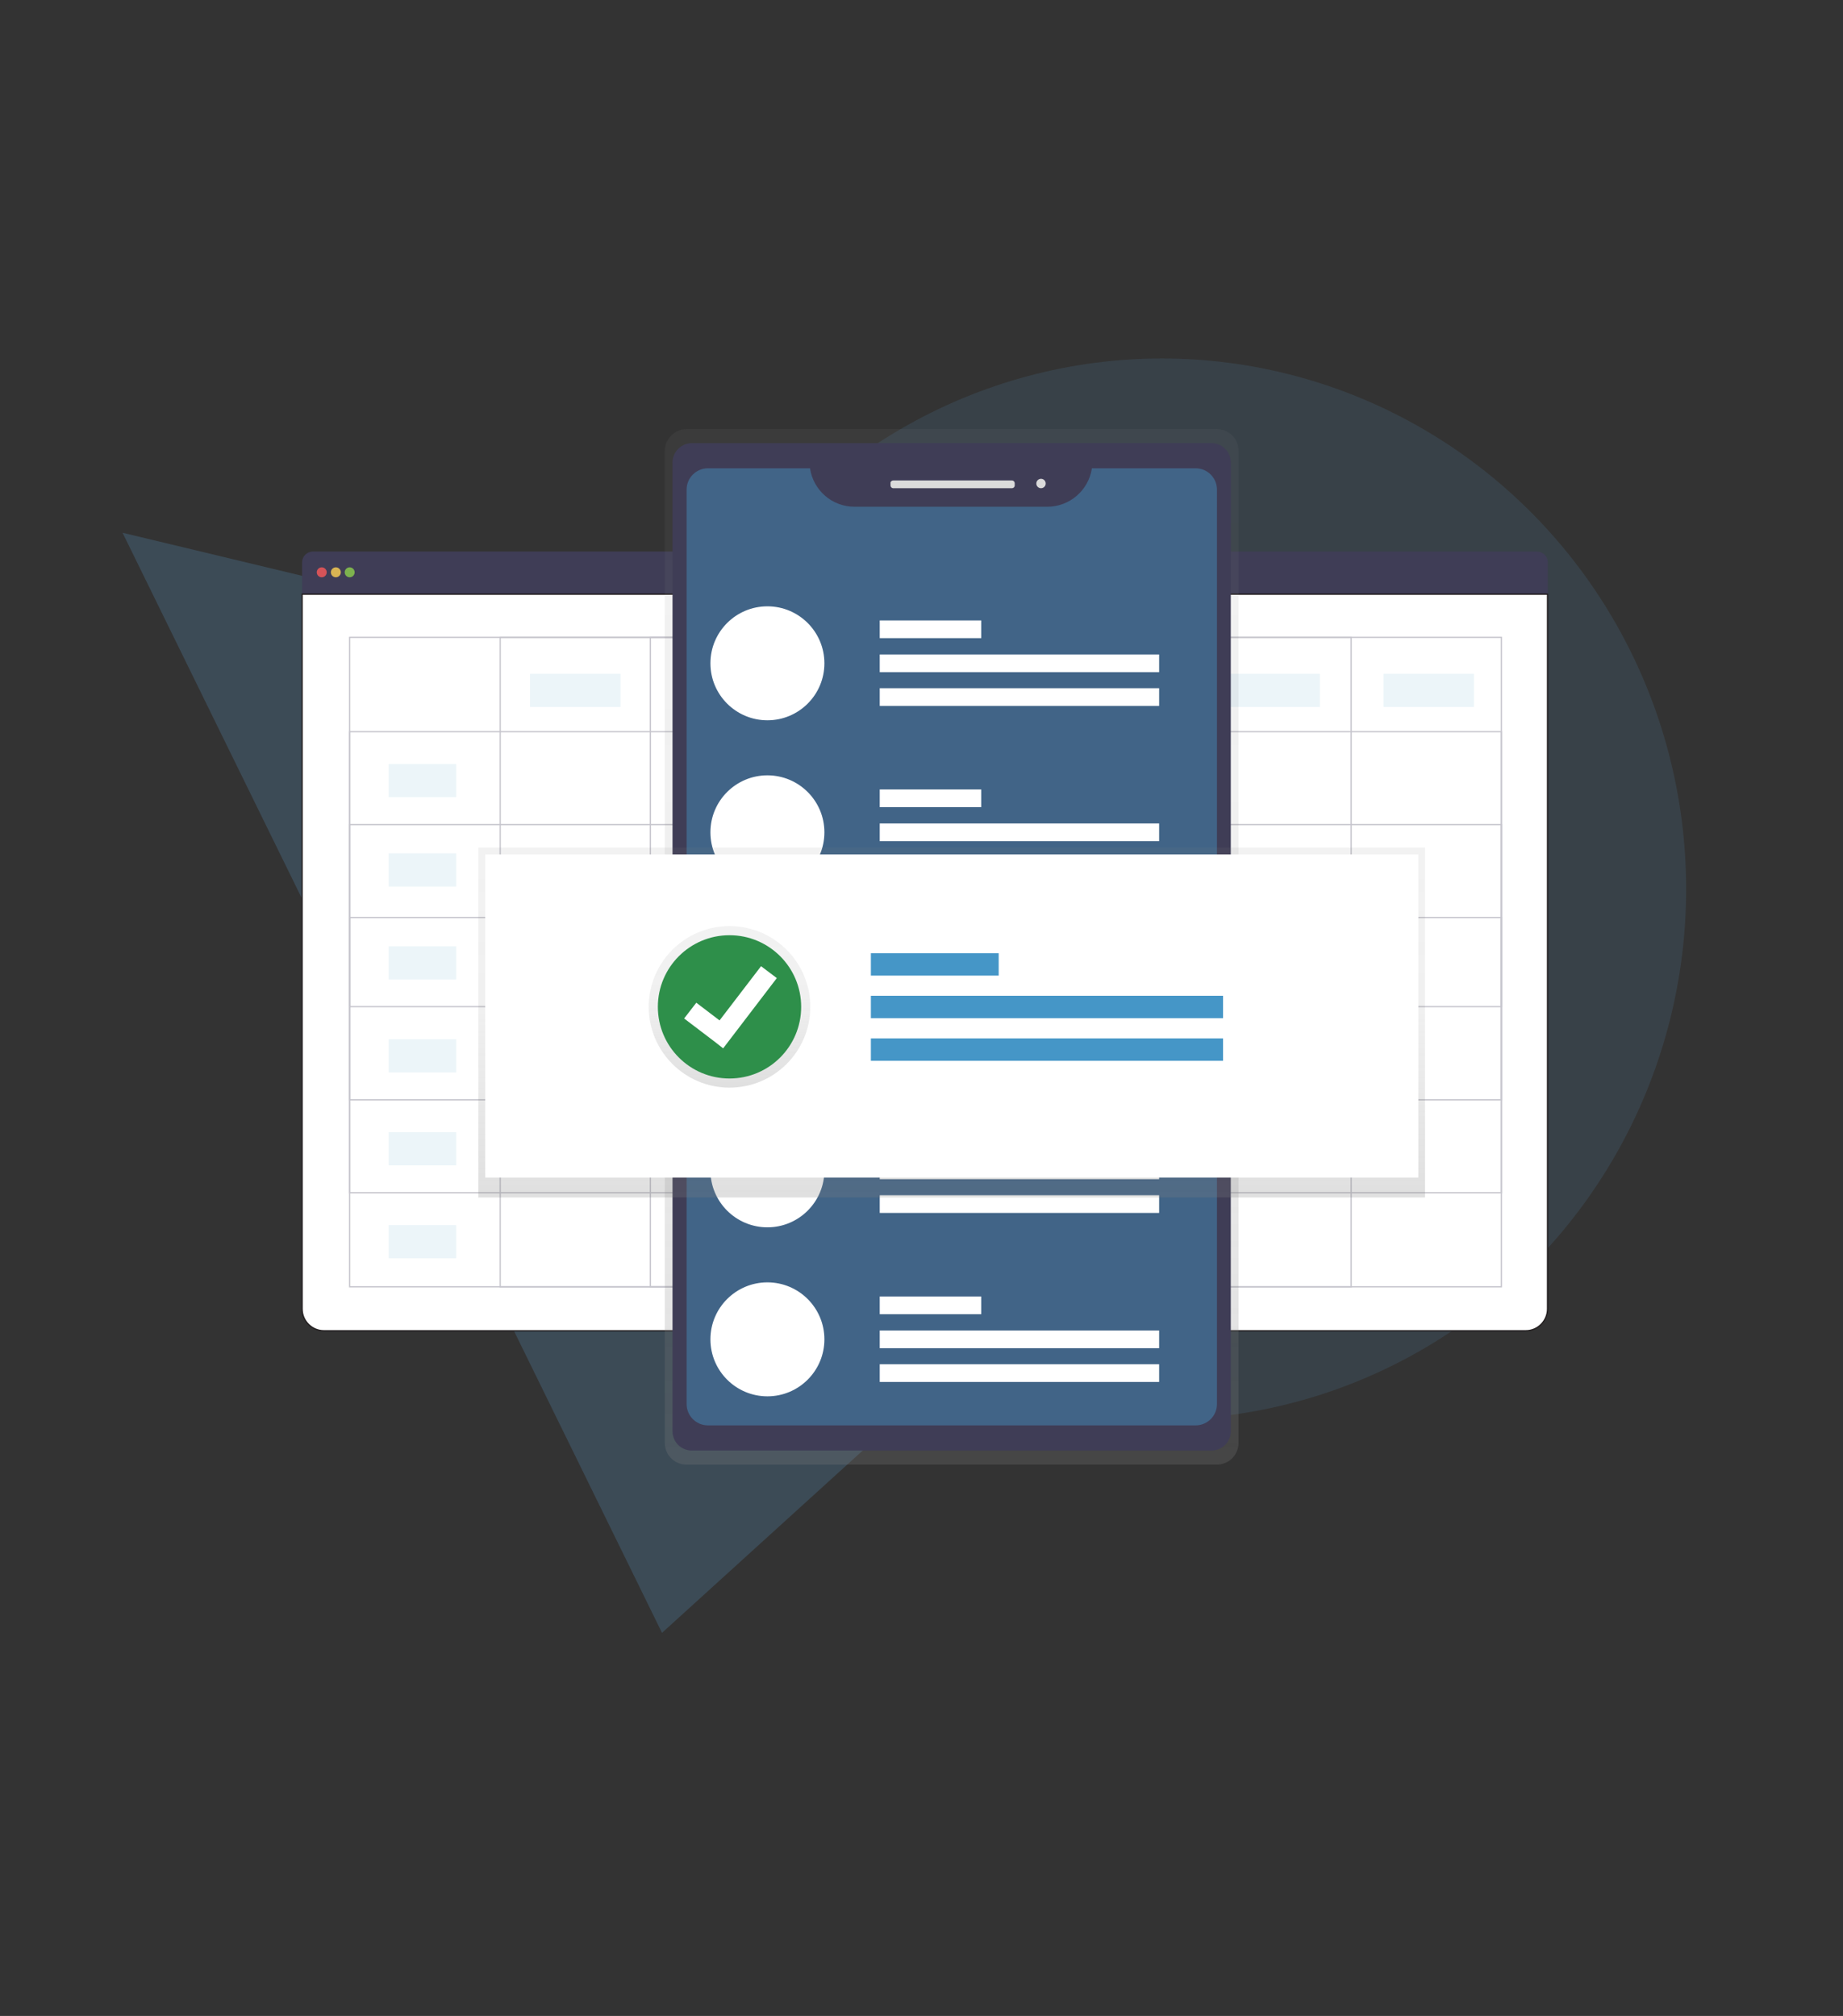 <?xml version="1.0" encoding="UTF-8"?> <!-- Generator: Adobe Illustrator 23.0.1, SVG Export Plug-In . SVG Version: 6.00 Build 0) --> <svg xmlns="http://www.w3.org/2000/svg" xmlns:xlink="http://www.w3.org/1999/xlink" id="b9a38b5d-9c66-4a75-a477-70b37749fa7e" x="0px" y="0px" viewBox="0 0 666.2 728.8" style="enable-background:new 0 0 666.2 728.8;" xml:space="preserve"><rect x="0" y="0" width="666.2" height="728.8" fill="#333333" stroke="none"/> <style type="text/css"> .st0{opacity:0.25;fill:#5995C3;enable-background:new ;} .st1{opacity:0.15;fill:#5995C3;enable-background:new ;} .st2{fill:#3F3D56;} .st3{fill:#FFFFFF;stroke:#231F20;stroke-width:0.461;stroke-miterlimit:10;} .st4{opacity:0.8;fill:#FA5959;enable-background:new ;} .st5{opacity:0.8;fill:#FED253;enable-background:new ;} .st6{opacity:0.8;fill:#8CCF4D;enable-background:new ;} .st7{opacity:0.3;} .st8{fill:none;stroke:#3F3D56;stroke-width:0.461;stroke-miterlimit:10;} .st9{opacity:0.1;fill:#4596C7;enable-background:new ;} .st10{opacity:0.1;fill:#3F3D56;enable-background:new ;} .st11{fill:url(#SVGID_1_);} .st12{opacity:0.44;fill:#4596C7;enable-background:new ;} .st13{fill:#DBDBDB;} .st14{fill:#FFFFFF;} .st15{fill:url(#SVGID_2_);} .st16{fill:url(#SVGID_3_);} .st17{fill:#2E8F4A;} .st18{fill:#4596C7;} </style> <g> <polygon class="st0" points="544.9,312.7 239.3,590.3 44.3,192.6 "></polygon> <ellipse class="st1" cx="420" cy="321.4" rx="189.5" ry="191.8"></ellipse> </g> <path class="st2" d="M555.5,199.4H113.1c-2.2,0-3.9,1.8-3.9,3.9v11.5h450.3v-11.5C559.5,201.1,557.7,199.4,555.5,199.4z"></path> <path class="st3" d="M109.2,214.8v258.4c0,4.4,3.6,7.9,7.9,7.9l0,0h434.4c4.4,0,7.9-3.6,7.9-7.9l0,0V214.8H109.2z"></path> <circle class="st4" cx="116.3" cy="206.9" r="1.8"></circle> <circle class="st5" cx="121.4" cy="206.9" r="1.8"></circle> <circle class="st6" cx="126.4" cy="206.9" r="1.8"></circle> <g class="st7"> <rect x="126.4" y="230.4" class="st8" width="416.3" height="234.8"></rect> <rect x="180.8" y="230.4" class="st8" width="307.6" height="234.8"></rect> <rect x="235.1" y="230.4" class="st8" width="198.9" height="234.8"></rect> <rect x="289.4" y="230.4" class="st8" width="90.2" height="234.8"></rect> <line class="st8" x1="334.5" y1="230.4" x2="334.5" y2="465.3"></line> <rect x="126.4" y="264.5" class="st8" width="416.3" height="166.7"></rect> <rect x="126.4" y="298.1" class="st8" width="416.3" height="99.5"></rect> <rect x="126.4" y="331.7" class="st8" width="416.3" height="32.2"></rect> </g> <rect x="191.6" y="243.6" class="st9" width="32.7" height="12"></rect> <rect x="140.5" y="276.2" class="st9" width="24.4" height="12"></rect> <rect x="244.5" y="243.6" class="st10" width="32.7" height="12"></rect> <rect x="294.3" y="243.6" class="st10" width="32.7" height="12"></rect> <rect x="340.3" y="243.6" class="st10" width="32.7" height="12"></rect> <rect x="391.9" y="243.6" class="st10" width="32.7" height="12"></rect> <rect x="444.4" y="243.6" class="st9" width="32.7" height="12"></rect> <rect x="500.1" y="243.6" class="st9" width="32.7" height="12"></rect> <rect x="140.5" y="308.5" class="st9" width="24.4" height="12"></rect> <rect x="140.5" y="342.1" class="st9" width="24.4" height="12"></rect> <rect x="140.5" y="375.7" class="st9" width="24.4" height="12"></rect> <rect x="140.5" y="409.3" class="st9" width="24.4" height="12"></rect> <rect x="140.5" y="442.9" class="st9" width="24.4" height="12"></rect> <title>select</title> <linearGradient id="SVGID_1_" gradientUnits="userSpaceOnUse" x1="610.892" y1="114.944" x2="610.892" y2="489.258" gradientTransform="matrix(1 0 0 -1 -266.87 644.4)"> <stop offset="0" style="stop-color:#808080;stop-opacity:0.25"></stop> <stop offset="0.54" style="stop-color:#808080;stop-opacity:0.12"></stop> <stop offset="1" style="stop-color:#808080;stop-opacity:0.1"></stop> </linearGradient> <path class="st11" d="M248.2,155.1h191.6c4.4,0,7.9,3.5,7.9,7.9v358.6c0,4.4-3.5,7.9-7.9,7.9H248.2c-4.4,0-7.9-3.5-7.9-7.9V163 C240.3,158.7,243.9,155.1,248.2,155.1z"></path> <path class="st2" d="M250.1,160.2h187.8c3.9,0,7,3.1,7,7v350.2c0,3.9-3.1,7-7,7H250.1c-3.9,0-7-3.1-7-7V167.2 C243.1,163.3,246.3,160.2,250.1,160.2z"></path> <path class="st12" d="M394.7,169.3c-1.2,8-8.1,13.9-16.1,13.9h-69.7c-8.1,0-14.9-5.9-16.1-13.9h-36.9c-4.2,0-7.7,3.4-7.7,7.7l0,0 v330.6c0,4.2,3.4,7.7,7.7,7.7h176.3c4.2,0,7.7-3.4,7.7-7.7V177c0-4.2-3.4-7.7-7.7-7.7H394.7z"></path> <path class="st13" d="M322.9,173.7h42.9c0.6,0,1,0.5,1,1v0.8c0,0.6-0.5,1-1,1h-42.9c-0.6,0-1-0.5-1-1v-0.8 C321.8,174.2,322.3,173.7,322.9,173.7z"></path> <circle class="st13" cx="376.3" cy="174.8" r="1.7"></circle> <circle class="st14" cx="277.4" cy="239.8" r="20.6"></circle> <rect x="318" y="224.3" class="st14" width="36.7" height="6.4"></rect> <rect x="318" y="236.6" class="st14" width="101" height="6.4"></rect> <rect x="318" y="248.8" class="st14" width="101" height="6.4"></rect> <circle class="st14" cx="277.4" cy="300.9" r="20.6"></circle> <rect x="318" y="285.4" class="st14" width="36.7" height="6.4"></rect> <rect x="318" y="297.7" class="st14" width="101" height="6.4"></rect> <rect x="318" y="309.9" class="st14" width="101" height="6.4"></rect> <circle class="st14" cx="277.4" cy="362" r="20.6"></circle> <rect x="318" y="346.5" class="st14" width="36.7" height="6.4"></rect> <rect x="318" y="358.8" class="st14" width="101" height="6.4"></rect> <rect x="318" y="371" class="st14" width="101" height="6.4"></rect> <circle class="st14" cx="277.4" cy="423.1" r="20.6"></circle> <rect x="318" y="407.6" class="st14" width="36.7" height="6.4"></rect> <rect x="318" y="419.9" class="st14" width="101" height="6.4"></rect> <rect x="318" y="432.1" class="st14" width="101" height="6.4"></rect> <circle class="st14" cx="277.4" cy="484.2" r="20.6"></circle> <rect x="318" y="468.7" class="st14" width="36.7" height="6.4"></rect> <rect x="318" y="481" class="st14" width="101" height="6.4"></rect> <rect x="318" y="493.2" class="st14" width="101" height="6.4"></rect> <linearGradient id="SVGID_2_" gradientUnits="userSpaceOnUse" x1="344.024" y1="297.059" x2="344.024" y2="423.553" gradientTransform="matrix(1 0 0 -1 0 730)"> <stop offset="0" style="stop-color:#808080;stop-opacity:0.25"></stop> <stop offset="0.54" style="stop-color:#808080;stop-opacity:0.12"></stop> <stop offset="1" style="stop-color:#808080;stop-opacity:0.1"></stop> </linearGradient> <rect x="172.9" y="306.4" class="st15" width="342.2" height="126.5"></rect> <rect x="175.4" y="308.9" class="st14" width="337.3" height="116.8"></rect> <linearGradient id="SVGID_3_" gradientUnits="userSpaceOnUse" x1="263.749" y1="336.785" x2="263.749" y2="395.171" gradientTransform="matrix(1 0 0 -1 0 730)"> <stop offset="0" style="stop-color:#808080;stop-opacity:0.25"></stop> <stop offset="0.54" style="stop-color:#808080;stop-opacity:0.12"></stop> <stop offset="1" style="stop-color:#808080;stop-opacity:0.1"></stop> </linearGradient> <circle class="st16" cx="263.7" cy="364" r="29.2"></circle> <circle class="st17" cx="263.7" cy="364" r="25.9"></circle> <g> <rect x="314.8" y="344.6" class="st18" width="46.2" height="8.1"></rect> <rect x="314.8" y="360" class="st18" width="127.3" height="8.1"></rect> <rect x="314.8" y="375.4" class="st18" width="127.3" height="8.1"></rect> </g> <polygon class="st14" points="280.8,353.6 275.1,349.3 260.1,368.9 251.7,362.5 247.3,368.2 258.6,376.8 258.6,376.8 261.4,379 "></polygon> </svg> 
